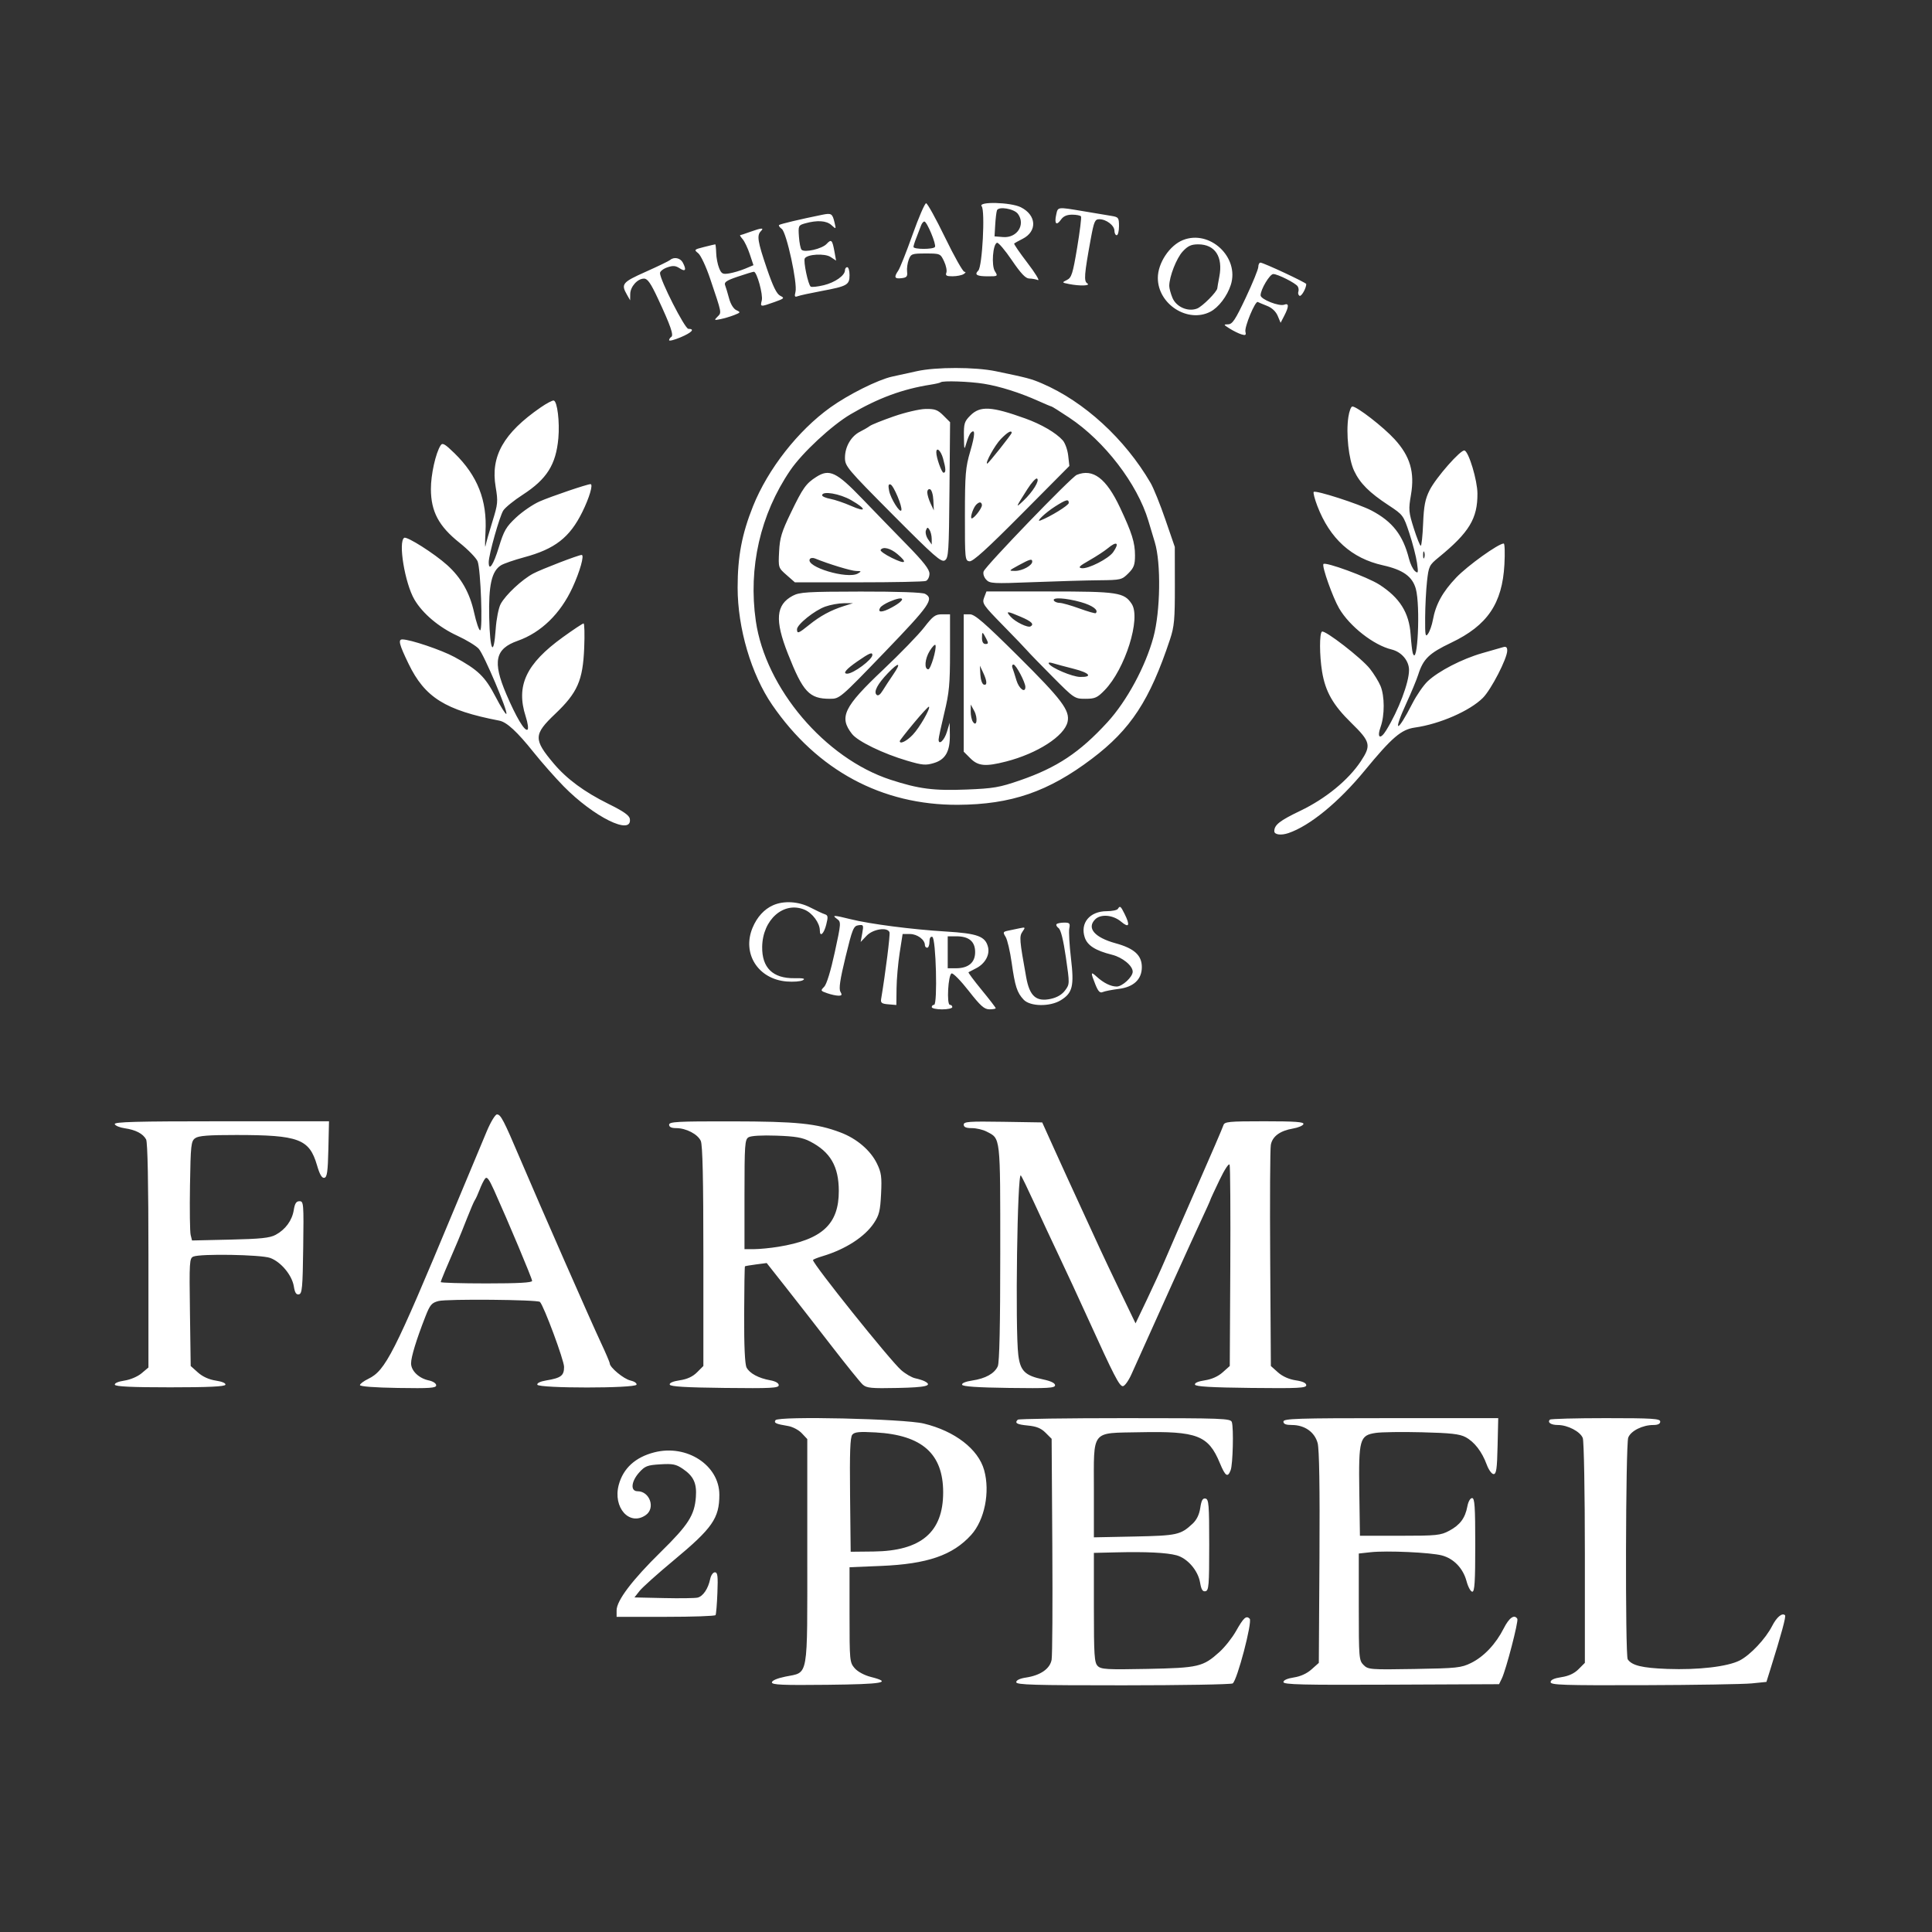 <svg xmlns="http://www.w3.org/2000/svg" xmlns:xlink="http://www.w3.org/1999/xlink" width="512"
    zoomAndPan="magnify" viewBox="0 0 384 384" height="512"
    preserveAspectRatio="xMidYMid meet" version="1.0">
    <rect x="0" y="0" width="384" height="384" fill="#333333" stroke="none"/>
    <path fill="#fff"
        d="M 181.379 46.637 C 180.156 50.07 178.879 53.281 178.543 53.773 C 177.637 55.098 177.785 55.453 179.176 55.293 C 180.219 55.172 180.402 54.957 180.289 53.984 C 180.219 53.348 180.363 52.273 180.621 51.602 C 181.059 50.453 181.254 50.383 183.992 50.383 C 186.859 50.383 186.914 50.406 187.637 51.93 C 188.043 52.781 188.246 53.801 188.094 54.199 C 187.875 54.773 188.133 54.922 189.34 54.914 C 190.18 54.91 191.172 54.711 191.547 54.469 C 191.961 54.199 192.016 54.023 191.684 54.02 C 191.383 54.016 189.656 50.949 187.84 47.207 C 186.023 43.461 184.328 40.398 184.07 40.398 C 183.812 40.398 182.598 43.207 181.379 46.637 M 195.117 41.004 C 195.828 41.859 195.242 52.977 194.445 53.773 C 193.609 54.609 194.137 54.922 196.398 54.922 C 198.336 54.922 198.363 54.898 197.738 53.898 C 197.02 52.742 197.336 48.523 198.164 48.25 C 198.43 48.164 199.758 49.723 201.113 51.719 C 202.902 54.352 203.844 55.348 204.559 55.359 C 205.102 55.367 205.883 55.504 206.297 55.664 C 206.707 55.824 205.773 54.289 204.219 52.258 C 202.66 50.223 201.469 48.484 201.574 48.395 C 201.676 48.301 202.43 47.887 203.254 47.469 C 206.211 45.965 206.023 42.758 202.895 41.191 C 200.867 40.18 194.301 40.02 195.117 41.004 M 198.152 41.812 C 198.031 42.156 197.875 43.461 197.805 44.707 L 197.672 46.977 L 199.352 47.117 C 202.145 47.352 203.887 44.652 202.324 42.516 C 201.566 41.48 198.453 40.957 198.152 41.812 M 209.922 42.699 C 209.531 44.48 209.98 44.938 210.871 43.66 C 211.355 42.969 212.039 42.668 213.105 42.668 C 213.949 42.668 214.738 42.824 214.855 43.016 C 214.977 43.207 214.629 46.012 214.09 49.246 C 213.223 54.426 212.98 55.191 212.062 55.645 C 211.035 56.152 211.043 56.164 212.461 56.449 C 214.648 56.887 216.871 56.809 216.102 56.32 C 215.402 55.879 215.504 54.566 216.785 47.547 C 217.438 43.992 217.617 43.574 218.5 43.574 C 219.879 43.574 221.504 44.816 221.504 45.871 C 221.504 46.355 221.707 46.75 221.957 46.75 C 222.207 46.75 222.41 45.941 222.41 44.957 C 222.41 43.285 222.309 43.145 220.938 42.918 C 220.125 42.781 217.621 42.367 215.375 41.988 C 210.082 41.105 210.277 41.078 209.922 42.699 M 163.406 42.691 C 159.105 43.562 155.035 44.527 154.84 44.727 C 154.719 44.848 154.965 45.199 155.391 45.508 C 156.332 46.199 158.535 56.32 158.109 58.012 C 157.875 58.945 157.957 59.102 158.57 58.867 C 158.98 58.711 161.105 58.25 163.289 57.84 C 168.406 56.883 168.852 56.629 168.852 54.68 C 168.852 53.812 168.648 53.105 168.398 53.105 C 168.148 53.105 167.945 53.375 167.945 53.707 C 167.945 54.754 165.98 56.141 163.723 56.688 C 162.523 56.977 161.363 57.105 161.141 56.969 C 160.633 56.652 159.629 51.891 159.961 51.355 C 160.48 50.516 163.93 50.324 165.078 51.074 L 166.18 51.797 L 165.867 50.07 C 165.43 47.656 165.242 47.465 164.289 48.488 C 163.379 49.465 159.914 50.262 159.316 49.637 C 159.113 49.422 158.875 48.242 158.793 47.016 C 158.645 44.875 158.695 44.77 160 44.402 C 162.41 43.723 164.258 43.84 165.25 44.738 C 166.191 45.59 166.195 45.586 165.875 44.242 C 165.449 42.438 165.254 42.312 163.406 42.691 M 183.066 44.82 C 182.914 45.258 182.512 46.305 182.176 47.148 C 181.836 47.988 181.559 48.855 181.559 49.074 C 181.559 49.59 185.516 49.598 185.832 49.082 C 186.137 48.59 184.234 44.027 183.727 44.027 C 183.52 44.027 183.223 44.387 183.066 44.82 M 149.105 46.082 C 148.109 46.441 147.207 46.742 147.109 46.746 C 147.008 46.75 147.234 47.109 147.613 47.547 C 147.992 47.984 148.629 49.324 149.027 50.527 L 149.754 52.711 L 148.094 53.406 C 147.18 53.785 145.766 54.207 144.945 54.34 C 143.629 54.555 143.395 54.43 142.926 53.277 C 142.633 52.559 142.371 51.207 142.348 50.27 C 142.32 49.336 142.234 48.57 142.16 48.566 C 142.082 48.566 141.086 48.801 139.945 49.09 C 137.945 49.594 137.906 49.637 138.781 50.336 C 139.281 50.738 140.344 53 141.141 55.375 C 143.512 62.402 143.453 62.098 142.609 62.941 C 141.898 63.652 141.938 63.688 143.207 63.43 C 143.957 63.281 145.18 62.918 145.93 62.621 C 147.219 62.113 147.242 62.062 146.355 61.648 C 145.797 61.391 145.215 60.449 144.91 59.316 C 144.633 58.273 144.273 57.082 144.117 56.676 C 143.887 56.086 144.418 55.734 146.672 54.973 C 148.23 54.445 149.66 54.012 149.84 54.012 C 150.438 54.012 151.695 58.574 151.41 59.711 C 151.078 61.031 151.105 61.035 153.883 60.051 C 155.898 59.336 155.988 59.238 155.082 58.789 C 154.367 58.434 153.633 56.934 152.402 53.32 C 150.578 47.965 150.391 46.781 151.242 45.934 C 151.945 45.23 151.359 45.273 149.105 46.082 M 235.121 47.715 C 232.457 48.777 230.125 52.289 230.129 55.242 C 230.129 60.461 236.074 64.281 240.566 61.957 C 242.199 61.113 243.914 58.863 244.633 56.621 C 246.387 51.141 240.457 45.586 235.121 47.715 M 235.082 49.973 C 233.84 51.297 232.398 54.992 232.398 56.836 C 232.398 57.297 232.684 58.359 233.035 59.199 C 233.789 61.008 236.109 62.02 237.918 61.332 C 238.973 60.934 241.906 57.988 241.949 57.289 C 241.961 57.109 242.141 56.07 242.352 54.98 C 243.113 51.031 241.5 48.566 238.152 48.566 C 236.77 48.566 236.109 48.867 235.078 49.973 M 133.199 51.668 C 132.961 51.875 130.777 52.934 128.34 54.02 C 123.699 56.09 123.398 56.453 124.598 58.551 L 125.246 59.688 L 125.262 58.438 C 125.281 56.973 126.711 55.375 128.004 55.375 C 128.707 55.375 129.344 56.289 130.77 59.348 C 133.273 64.707 133.945 66.641 133.422 66.965 C 133.188 67.109 132.992 67.406 132.992 67.617 C 132.992 67.832 134.016 67.574 135.262 67.047 C 137.512 66.098 138.191 65.359 136.82 65.359 C 136.117 65.359 131.18 55.656 131.18 54.277 C 131.18 53.934 131.824 53.422 132.613 53.148 C 133.766 52.746 134.262 52.785 135.113 53.34 C 136.258 54.09 136.484 53.637 135.699 52.168 C 135.215 51.262 133.953 51.008 133.199 51.668 M 250.098 53.039 C 250.098 53.5 248.977 56.258 247.605 59.168 C 245.512 63.602 244.945 64.453 244.086 64.461 C 243.141 64.469 243.168 64.535 244.426 65.32 C 245.172 65.789 246.23 66.305 246.77 66.465 C 247.562 66.703 247.711 66.602 247.539 65.945 C 247.301 65.023 249.484 59.75 249.996 60.023 C 250.176 60.121 251.012 60.469 251.848 60.801 C 252.805 61.176 253.586 61.91 253.953 62.777 L 254.531 64.16 L 255.266 62.738 C 256.207 60.918 256.203 60.191 255.25 60.559 C 254.234 60.949 250.551 59.492 250.551 58.699 C 250.551 57.527 252.379 54.469 253.074 54.469 C 253.957 54.469 257.48 56.246 257.922 56.91 C 258.109 57.191 258.168 57.668 258.059 57.969 C 257.945 58.273 258.051 58.645 258.289 58.793 C 258.645 59.012 259.629 57.293 259.629 56.453 C 259.629 56.18 251.109 52.199 250.52 52.199 C 250.289 52.199 250.098 52.578 250.098 53.039 M 182.242 73.773 C 180.742 74.105 178.527 74.594 177.316 74.855 C 174.523 75.465 168.641 78.398 165.043 80.977 C 158.605 85.59 152.621 93.238 149.66 100.637 C 147.457 106.145 146.609 110.621 146.609 116.785 C 146.609 124.84 149.316 134.031 153.469 140.082 C 162.414 153.113 175.289 160.043 190.41 159.961 C 200.988 159.902 208.359 157.363 217.039 150.797 C 224.758 144.957 228.527 139.191 232.547 127.09 C 233.398 124.523 233.523 123.137 233.512 116.426 L 233.5 108.707 L 231.625 103.262 C 230.598 100.266 229.277 96.996 228.691 95.992 C 223.582 87.227 215.492 79.812 207.117 76.215 C 204.934 75.277 204.246 75.098 197.902 73.781 C 193.801 72.934 186.031 72.93 182.242 73.773 M 186.969 75.984 C 186.867 76.086 185.969 76.297 184.98 76.453 C 179.379 77.332 174.539 79.121 169.078 82.328 C 165.309 84.543 159.426 90.008 157.055 93.504 C 151.117 102.242 148.699 112.82 150.223 123.418 C 152.145 136.789 163.965 150.723 177 154.977 C 182.602 156.805 185.574 157.188 192.113 156.926 C 197.457 156.715 198.645 156.512 202.738 155.098 C 210.09 152.559 214.602 149.559 220.109 143.551 C 223.965 139.34 227.672 132.484 229.254 126.637 C 230.641 121.504 230.785 111.949 229.535 107.801 C 229.086 106.301 228.5 104.363 228.242 103.488 C 226.047 96.156 219.508 87.645 212.504 83 C 210.676 81.785 209.102 80.793 209 80.793 C 208.902 80.793 207.742 80.309 206.426 79.715 C 202.73 78.055 198.742 76.789 195.566 76.277 C 192.711 75.812 187.336 75.629 186.969 75.984 M 107.453 80.984 C 100.086 86.078 97.484 90.668 98.512 96.758 C 99.004 99.688 98.961 100.168 97.883 103.629 C 97.246 105.672 96.625 107.855 96.504 108.48 C 96.379 109.105 96.379 107.871 96.496 105.738 C 96.848 99.473 94.918 94.566 90.348 90.098 C 88.434 88.23 87.945 87.949 87.582 88.512 C 86.594 90.035 85.629 94.367 85.645 97.223 C 85.664 101.684 87.211 104.59 91.301 107.852 C 93.043 109.242 94.676 110.922 94.934 111.586 C 95.547 113.176 95.984 125.273 95.43 125.273 C 95.195 125.273 94.66 123.695 94.234 121.766 C 93.371 117.832 91.68 114.844 88.895 112.328 C 86.355 110.035 80.883 106.559 80.34 106.895 C 79.102 107.66 80.469 115.922 82.371 119.168 C 84.004 121.949 87.23 124.672 90.898 126.359 C 92.707 127.191 94.625 128.359 95.16 128.957 C 96.223 130.141 101.031 141.5 100.637 141.895 C 100.504 142.027 99.535 140.488 98.488 138.469 C 96.406 134.469 95.027 133.141 90.328 130.586 C 87.754 129.191 81.535 127.09 79.973 127.09 C 79.09 127.09 79.34 128.082 81.199 131.922 C 84.438 138.625 88.484 141.16 99.258 143.238 C 100.723 143.523 102.781 145.422 106.062 149.523 C 107.676 151.539 110.359 154.582 112.031 156.285 C 118.016 162.387 125.672 166.164 125.188 162.777 C 125.086 162.066 123.969 161.277 120.918 159.77 C 116.156 157.414 112.656 154.836 110.07 151.773 C 106.012 146.965 106.039 145.988 110.332 141.906 C 114.781 137.676 115.848 135.254 116.113 128.797 C 116.227 126.109 116.168 123.914 115.988 123.914 C 115.809 123.914 113.957 125.141 111.875 126.645 C 104.555 131.93 102.512 136.285 104.484 142.398 C 104.914 143.73 105.07 144.883 104.84 145.027 C 104.27 145.379 102.594 142.559 100.617 137.934 C 97.867 131.484 98.41 128.949 102.883 127.371 C 107.535 125.73 111.383 121.996 113.789 116.785 C 115.262 113.594 116.188 110.297 115.609 110.297 C 114.988 110.297 107.629 113.129 105.988 113.996 C 103.75 115.184 100.488 118.23 99.508 120.055 C 99.102 120.809 98.66 123.039 98.523 125.047 C 98.125 130.754 97.379 129.438 97.234 122.777 C 97.09 116.309 97.711 113.539 99.562 112.363 C 100.102 112.023 102.176 111.305 104.172 110.766 C 110.297 109.117 113.23 106.836 115.727 101.789 C 117.137 98.945 117.938 96.227 117.371 96.227 C 116.715 96.227 109.488 98.68 107.25 99.664 C 105.945 100.234 103.848 101.668 102.59 102.844 C 100.586 104.719 100.156 105.457 99.145 108.777 C 98.074 112.289 97.137 113.676 97.137 111.746 C 97.137 110.266 99.305 102.578 100.035 101.461 C 100.43 100.855 102.16 99.453 103.879 98.344 C 108.688 95.23 110.504 92.355 110.977 87.094 C 111.266 83.879 110.773 79.801 110.07 79.609 C 109.824 79.543 108.645 80.16 107.453 80.984 M 267.996 82.898 C 267.508 86.156 268.055 91.27 269.137 93.57 C 270.305 96.059 272.152 97.906 276.008 100.438 C 278.863 102.316 278.945 102.422 280.121 105.984 C 280.777 107.98 281.461 110.625 281.637 111.863 C 281.922 113.879 281.879 114.047 281.234 113.512 C 280.84 113.184 280.301 112.07 280.043 111.039 C 278.855 106.348 276.777 103.676 272.605 101.477 C 270.102 100.16 261.496 97.387 261.109 97.773 C 260.973 97.91 261.297 99.164 261.828 100.559 C 264.324 107.074 268.629 110.973 274.871 112.359 C 278.852 113.246 280.723 114.582 281.402 117.02 C 282.344 120.418 281.758 132.785 280.797 129.801 C 280.68 129.434 280.488 127.766 280.371 126.098 C 280.074 121.77 278.207 118.797 274.141 116.188 C 271.777 114.672 263.359 111.586 263.035 112.113 C 262.719 112.621 264.91 118.781 266.168 120.93 C 268.262 124.5 273.023 128.23 276.578 129.086 C 278.562 129.566 280.055 131.32 280.055 133.184 C 280.055 135.676 277.969 141.18 275.52 145.156 C 274.324 147.094 273.629 146.656 274.414 144.457 C 275.23 142.172 275.219 138.324 274.387 136.34 C 274.016 135.453 273.066 133.91 272.273 132.91 C 270.605 130.801 263.336 125.176 262.75 125.539 C 262.234 125.855 262.246 130.266 262.773 133.488 C 263.426 137.461 264.941 140.125 268.574 143.676 C 272.398 147.418 272.578 148.129 270.484 151.293 C 268 155.043 263.488 158.738 258.438 161.156 C 254.34 163.121 253.277 163.957 253.277 165.207 C 253.277 165.906 254.617 166.086 256.102 165.578 C 260.352 164.129 266.078 159.434 271.223 153.18 C 276.664 146.566 278.504 144.988 281.227 144.605 C 286.152 143.914 292.148 141.293 294.734 138.707 C 296.383 137.059 299.574 130.863 299.574 129.312 C 299.574 128.652 299.348 128.457 298.777 128.621 L 294.582 129.824 C 290.59 130.969 285.898 133.391 283.758 135.414 C 282.926 136.203 281.562 138.176 280.73 139.801 C 277.648 145.828 276.762 145.789 279.535 139.75 C 280.5 137.656 281.551 135.125 281.871 134.125 C 282.887 130.949 284.016 129.852 288.445 127.738 C 295.625 124.316 298.586 119.969 299.012 112.227 C 299.141 109.918 299.078 108.027 298.879 108.027 C 297.828 108.027 291.707 112.414 289.434 114.797 C 286.723 117.641 285.352 120.133 284.793 123.234 C 284.613 124.23 284.188 125.449 283.848 125.945 C 283.309 126.727 283.234 126.328 283.258 122.766 C 283.27 120.527 283.438 117.277 283.629 115.543 C 283.965 112.535 284.07 112.316 285.957 110.777 C 292.012 105.828 293.691 103.059 293.652 98.074 C 293.633 95.453 291.941 89.824 291.09 89.539 C 290.359 89.297 285.406 94.926 284.148 97.426 C 283.262 99.191 283.004 100.512 282.855 104.055 C 282.758 106.488 282.543 108.477 282.387 108.473 C 282.227 108.469 281.602 106.902 280.996 104.992 C 279.977 101.77 279.938 101.285 280.438 98.363 C 281.211 93.855 280.281 90.688 277.191 87.305 C 274.938 84.844 269.715 80.793 268.793 80.793 C 268.527 80.793 268.168 81.738 267.996 82.898 M 177.645 82.758 C 175.367 83.551 173.223 84.41 172.879 84.672 C 172.535 84.93 171.66 85.441 170.934 85.805 C 169.168 86.691 167.945 88.793 167.945 90.965 C 167.945 92.668 168.328 93.121 177.461 102.312 C 185.691 110.586 187.09 111.816 187.789 111.383 C 188.527 110.922 188.605 109.75 188.715 97.398 L 188.836 83.914 L 187.504 82.582 C 186.379 81.457 185.824 81.254 183.977 81.281 C 182.773 81.301 179.922 81.965 177.645 82.758 M 192.871 82.574 C 191.672 83.773 191.551 84.176 191.586 86.773 C 191.625 89.465 191.656 89.543 192.078 88.055 C 192.324 87.184 192.711 86.277 192.938 86.043 C 193.859 85.09 193.828 86.355 192.84 89.719 C 191.906 92.902 191.793 94.23 191.785 102.352 C 191.773 111.109 191.805 111.438 192.688 111.562 C 193.355 111.656 196.141 109.137 203.074 102.152 L 212.547 92.613 L 212.312 90.543 C 212.184 89.402 211.695 88.047 211.23 87.523 C 209.887 86.02 206.996 84.332 203.801 83.18 C 197.055 80.754 194.82 80.629 192.871 82.574 M 198.922 87.262 C 197.73 88.488 195.715 92.141 196.223 92.141 C 196.449 92.141 201.078 86.312 201.078 86.031 C 201.078 85.422 200.234 85.906 198.922 87.262 M 186.098 89.934 C 186.098 90.973 187.164 93.957 187.531 93.957 C 188.039 93.957 188.012 93.188 187.438 91.121 C 187 89.547 186.098 88.746 186.098 89.934 M 162.27 94.777 C 160.207 96.086 159.574 96.973 157.203 101.887 C 155.348 105.727 154.992 106.898 154.852 109.629 C 154.691 112.84 154.695 112.852 156.34 114.293 L 157.988 115.742 L 170.645 115.742 C 177.605 115.742 183.625 115.621 184.02 115.469 C 184.414 115.316 184.738 114.672 184.738 114.027 C 184.738 113.168 183.574 111.672 180.266 108.289 C 177.266 105.219 174.277 102.141 171.301 99.051 C 166.262 93.816 164.84 93.145 162.27 94.777 M 214.016 94.383 C 212.926 94.824 195.914 112.457 195.508 113.566 C 195.344 114.008 195.555 114.703 195.996 115.191 C 196.719 115.992 197.289 116.023 205.391 115.707 C 210.133 115.523 216.02 115.352 218.473 115.332 C 222.773 115.289 222.98 115.242 224.262 113.961 C 225.371 112.852 225.59 112.266 225.59 110.387 C 225.59 107.848 224.984 105.918 222.609 100.875 C 219.875 95.066 217.234 93.074 214.016 94.383 M 204.184 97.246 C 201.801 100.996 201.773 101.074 203.406 99.531 C 205.293 97.742 206.691 95.473 206.117 95.121 C 205.887 94.977 205.016 95.934 204.184 97.246 M 176.723 97.566 C 177.035 99.129 178.918 102.109 179.152 101.41 C 179.383 100.707 177.617 96.5 177.004 96.297 C 176.582 96.156 176.508 96.492 176.723 97.566 M 184.305 97.891 C 184.316 98.348 184.613 99.336 184.965 100.082 L 185.605 101.445 L 185.512 99.438 C 185.461 98.309 185.172 97.352 184.852 97.246 C 184.531 97.141 184.293 97.422 184.305 97.891 M 163.406 98.445 C 163.406 98.668 164.145 98.988 165.051 99.156 C 165.957 99.328 167.797 99.953 169.137 100.543 C 172.262 101.926 172.297 101.199 169.191 99.418 C 166.902 98.102 163.406 97.516 163.406 98.445 M 209.676 100.688 C 207.77 101.902 205.73 103.852 206.789 103.449 C 208.75 102.703 212.422 100.434 212.426 99.969 C 212.426 99.129 211.914 99.266 209.676 100.688 M 193.926 100.426 C 193.324 101.18 192.766 103.035 193.145 103.035 C 193.613 103.035 195.145 101.055 195.164 100.426 C 195.172 100.113 194.996 99.855 194.777 99.855 C 194.559 99.855 194.176 100.113 193.926 100.426 M 184.039 105.41 C 183.879 105.828 184.074 106.633 184.469 107.199 L 185.191 108.23 L 185.184 107.105 C 185.18 106.488 184.988 105.684 184.754 105.316 C 184.391 104.742 184.293 104.754 184.039 105.41 M 220.141 109.008 C 219.516 109.527 217.883 110.594 216.512 111.375 C 214.512 112.512 214.211 112.82 214.996 112.934 C 216.281 113.117 220.332 111.051 221.246 109.75 C 222.57 107.859 221.984 107.465 220.141 109.008 M 175.031 109.305 C 174.902 109.512 175.914 110.223 177.273 110.891 C 180.02 112.238 180.48 111.902 178.348 110.109 C 176.969 108.949 175.473 108.586 175.031 109.305 M 282.852 110.297 C 282.852 110.922 282.953 111.176 283.078 110.863 C 283.207 110.551 283.207 110.043 283.078 109.73 C 282.953 109.418 282.852 109.672 282.852 110.297 M 160.965 111.113 C 160.016 112.648 168.449 115.188 170.512 113.988 C 171.262 113.551 171.227 113.5 170.18 113.488 C 169.195 113.477 164.723 112.117 161.977 110.996 C 161.562 110.828 161.109 110.879 160.965 111.113 M 202.445 112.359 C 200.453 113.449 200.438 113.473 201.777 113.473 C 203.18 113.473 205.164 112.395 205.164 111.633 C 205.164 111 204.703 111.125 202.445 112.359 M 157.559 118.414 C 154.215 120.195 153.961 123.242 156.602 129.934 C 159.605 137.555 160.852 138.891 164.953 138.891 C 166.887 138.891 166.941 138.844 175.816 129.633 C 184.832 120.27 185.703 119.016 183.859 118.027 C 183.316 117.738 178.441 117.566 171.039 117.578 C 160.426 117.594 158.922 117.688 157.559 118.414 M 195.598 118.777 C 195.164 119.922 195.391 120.254 199.355 124.301 C 201.676 126.668 203.844 128.93 204.172 129.324 C 204.5 129.719 206.746 132.031 209.164 134.465 C 213.5 138.832 213.59 138.891 215.723 138.891 C 217.629 138.891 218.09 138.688 219.547 137.191 C 223.633 133 226.809 122.891 224.938 120.035 C 223.441 117.75 222.164 117.559 208.57 117.559 L 196.062 117.559 Z M 176.715 119.625 C 175.922 119.973 175.137 120.48 174.969 120.754 C 174.32 121.801 175.324 121.789 177.266 120.727 C 180.258 119.094 179.84 118.258 176.715 119.625 M 209.477 119.375 C 209.629 119.625 210.145 119.828 210.617 119.828 C 211.09 119.828 212.855 120.328 214.543 120.941 C 216.23 121.555 217.695 121.973 217.797 121.867 C 218.41 121.258 217.148 120.328 214.82 119.672 C 211.812 118.828 209.043 118.676 209.477 119.375 M 164.035 120.562 C 161.898 121.32 158.41 124.125 158.41 125.082 C 158.41 126.02 158.723 125.902 160.832 124.195 C 163.012 122.43 165.137 121.281 167.715 120.465 L 169.531 119.891 L 167.715 119.895 C 166.719 119.898 165.059 120.199 164.035 120.562 M 200.891 122.594 C 201.82 123.625 204.27 124.812 204.824 124.504 C 205.594 124.07 205.043 123.52 202.922 122.609 C 200.125 121.402 199.809 121.402 200.891 122.594 M 183.68 124.707 C 182.57 126.145 178.914 129.914 175.559 133.086 C 167.684 140.531 166.715 142.531 169.352 145.887 C 170.516 147.363 175.535 149.797 180.32 151.203 C 183.324 152.09 184 152.148 185.609 151.664 C 187.914 150.973 188.836 149.352 188.789 146.062 L 188.754 143.656 L 188.215 145.438 C 187.699 147.156 186.555 148.223 186.555 146.984 C 186.555 146.652 187.066 144.273 187.688 141.699 C 188.664 137.68 188.824 135.965 188.824 129.559 L 188.824 122.098 L 187.262 122.098 C 185.895 122.098 185.445 122.426 183.68 124.707 M 191.547 135.75 L 191.547 149.402 L 192.871 150.727 C 194.422 152.277 195.883 152.406 199.961 151.359 C 206.199 149.758 211.57 146.289 212.191 143.469 C 212.688 141.207 211.066 139.059 202.332 130.383 C 195.66 123.758 193.742 122.098 192.766 122.098 L 191.547 122.098 Z M 195.176 126.789 C 195.176 127.574 195.422 128 195.875 128 C 196.453 128 196.48 127.824 196.039 126.977 C 195.258 125.477 195.176 125.457 195.176 126.789 M 184.797 129.359 C 183.816 130.941 183.652 133.008 184.504 133.031 C 184.977 133.047 186.184 128.992 185.934 128.227 C 185.852 127.977 185.34 128.488 184.797 129.359 M 170.441 131.434 C 168.16 133.008 167.418 133.898 168.391 133.898 C 169.613 133.898 173.391 131.094 173.391 130.184 C 173.391 129.555 172.789 129.809 170.441 131.434 M 208.465 131.914 C 208.992 132.77 213.117 134.516 214.68 134.547 C 217.285 134.602 216.586 133.73 213.371 132.918 C 211.727 132.504 209.891 132.012 209.289 131.824 C 208.637 131.621 208.305 131.656 208.465 131.914 M 176.484 133.785 C 174.414 135.953 173.609 137.477 174.215 138.082 C 174.516 138.383 174.93 138.102 175.457 137.238 C 175.895 136.523 176.844 135.074 177.57 134.012 C 179.207 131.629 178.66 131.512 176.484 133.785 M 201.223 132.719 C 201.359 133.066 201.719 134.188 202.023 135.215 C 202.531 136.902 203.801 137.848 203.801 136.539 C 203.801 135.621 201.93 132.082 201.441 132.082 C 201.188 132.082 201.09 132.367 201.223 132.719 M 194.855 134.09 C 194.906 135.07 195.207 135.957 195.52 136.059 C 196.254 136.301 196.207 135.383 195.402 133.672 L 194.762 132.309 Z M 181.656 143.684 C 180.105 145.551 178.836 147.176 178.836 147.297 C 178.836 147.984 180.211 147.316 181.422 146.039 C 182.77 144.625 184.977 140.793 184.641 140.457 C 184.551 140.367 183.207 141.82 181.656 143.684 M 192.934 141.387 C 192.926 142.137 193.113 143.051 193.344 143.418 C 194.133 144.66 194.402 142.723 193.641 141.312 L 192.945 140.027 Z M 153.645 179.93 C 151.891 180.707 150.465 182.273 149.582 184.387 C 147.441 189.516 150.66 194.605 156.348 195.078 C 157.676 195.188 159.117 195.078 159.555 194.836 C 160.145 194.504 159.723 194.398 157.906 194.426 C 153.609 194.484 151.426 192.359 151.488 188.188 C 151.57 182.773 155.773 179.082 159.898 180.805 C 161.48 181.465 162.949 183.457 162.949 184.941 C 162.949 186.332 163.758 185.605 164.215 183.797 C 164.617 182.219 164.578 181.918 163.93 181.711 C 163.516 181.578 162.23 180.98 161.074 180.379 C 158.707 179.152 155.789 178.977 153.645 179.93 M 222.184 180.648 C 222.031 180.898 221.043 181.105 219.988 181.105 C 216.609 181.105 214.648 183.438 215.602 186.324 C 216.129 187.922 217.734 188.941 220.988 189.754 C 223.098 190.277 225.133 191.938 225.133 193.133 C 225.133 194.172 223.074 196.082 221.949 196.082 C 220.785 196.082 219.355 195.379 217.984 194.133 C 216.77 193.023 216.73 193.215 217.703 195.645 C 218.27 197.059 218.617 197.422 219.18 197.176 C 219.586 197 221.016 196.719 222.363 196.551 C 225.324 196.184 226.949 194.648 226.949 192.223 C 226.949 189.871 225.441 188.5 221.738 187.484 C 217.543 186.332 215.945 184.457 217.676 182.727 C 218.785 181.617 221.227 181.836 222.828 183.188 C 224.418 184.523 224.672 183.949 223.512 181.629 C 222.734 180.066 222.602 179.973 222.184 180.648 M 166.359 182.641 C 167.199 183.254 167.188 183.418 165.91 189.305 C 165.109 193 164.297 195.645 163.809 196.133 C 163.055 196.887 163.082 196.949 164.414 197.41 C 165.18 197.68 166.188 197.898 166.652 197.898 C 167.332 197.898 167.406 197.742 167.035 197.105 C 166.695 196.52 166.969 194.684 168.062 190.184 C 169.418 184.602 169.645 184.039 170.621 183.902 C 171.629 183.758 171.672 183.848 171.379 185.492 L 171.062 187.23 L 172.246 185.984 C 173.512 184.645 176.41 184.211 176.797 185.301 C 176.957 185.754 175.996 193.387 175.129 198.578 C 175.008 199.324 175.262 199.512 176.566 199.617 L 178.156 199.75 L 178.195 196.441 C 178.215 194.621 178.496 191.449 178.816 189.387 L 179.402 185.645 L 180.863 185.645 C 182.309 185.645 183.828 186.766 183.828 187.836 C 183.828 188.129 184.035 188.367 184.285 188.367 C 184.535 188.367 184.738 187.84 184.738 187.195 C 184.738 186.457 184.949 186.09 185.305 186.211 C 186.035 186.453 186.379 199.715 185.656 199.715 C 185.402 199.715 185.191 199.918 185.191 200.168 C 185.191 200.418 186.109 200.621 187.234 200.621 C 188.359 200.621 189.277 200.418 189.277 200.168 C 189.277 199.918 189.062 199.715 188.801 199.715 C 188.117 199.715 188.445 193.707 189.145 193.477 C 189.445 193.379 190.977 194.941 192.547 196.953 C 194.879 199.934 195.633 200.609 196.652 200.613 C 197.34 200.617 197.902 200.516 197.902 200.387 C 197.902 200.258 196.645 198.621 195.105 196.75 C 193.57 194.879 192.398 193.301 192.496 193.238 C 192.598 193.18 193.289 192.82 194.031 192.441 C 195.789 191.539 196.766 189.785 196.375 188.227 C 195.84 186.094 194.305 185.531 187.996 185.148 C 181.285 184.742 172.957 183.664 169.078 182.703 C 165.684 181.859 165.281 181.852 166.359 182.641 M 210.012 183.668 C 209.848 183.832 210.023 184.188 210.398 184.465 C 210.844 184.789 211.348 186.805 211.852 190.281 C 212.617 195.555 212.617 195.609 211.684 196.863 C 211.066 197.691 210.09 198.266 208.836 198.535 C 205.945 199.156 204.641 198.004 203.961 194.223 C 202.621 186.789 202.566 186.117 203.234 185.164 C 203.84 184.301 203.805 184.262 202.707 184.488 C 202.059 184.625 201.02 184.844 200.395 184.973 C 199.344 185.191 199.301 185.285 199.879 186.219 C 200.219 186.777 200.758 189.07 201.074 191.316 C 201.742 196.051 202.141 197.289 203.457 198.691 C 204.746 200.07 208.695 200.129 210.844 198.801 C 213.188 197.352 213.52 195.992 212.863 190.469 C 212.555 187.863 212.406 185.199 212.527 184.551 C 212.727 183.52 212.602 183.375 211.531 183.375 C 210.859 183.375 210.176 183.508 210.012 183.668 M 188.367 189.273 L 188.367 192.453 L 189.973 192.453 C 192.469 192.453 193.816 191.328 193.816 189.246 C 193.816 187.129 192.594 186.098 190.082 186.098 L 188.367 186.098 Z M 96.773 224.793 C 96.004 226.602 92.996 233.801 90.086 240.793 C 78.297 269.109 76.625 272.398 73.195 274.059 C 72.312 274.484 71.57 275.039 71.543 275.289 C 71.512 275.57 74.367 275.789 79.094 275.867 C 85.477 275.969 86.695 275.887 86.695 275.336 C 86.695 274.961 86.062 274.543 85.223 274.367 C 83.25 273.949 81.703 272.457 81.703 270.973 C 81.703 269.703 82.762 266.242 84.543 261.695 C 85.469 259.324 85.789 258.945 87.168 258.586 C 88.848 258.152 106.863 258.309 107.316 258.766 C 108.094 259.543 112.113 270.367 112.113 271.68 C 112.113 273.426 111.512 273.883 108.574 274.371 C 107.406 274.562 106.691 274.906 106.797 275.219 C 107.043 275.961 126.266 275.961 126.512 275.215 C 126.609 274.926 126.062 274.551 125.301 274.383 C 123.984 274.094 121.191 271.785 121.191 270.984 C 121.191 270.777 120.395 268.906 119.414 266.82 C 117.398 262.523 107.449 239.863 103.445 230.465 C 100.102 222.602 99.527 221.5 98.773 221.5 C 98.441 221.5 97.539 222.98 96.773 224.793 M 22.809 223.43 C 22.914 223.742 23.797 224.109 24.777 224.25 C 26.953 224.559 28.426 225.324 29.043 226.473 C 29.34 227.031 29.504 235.289 29.504 249.57 L 29.504 271.801 L 28.141 272.949 C 27.359 273.609 25.898 274.23 24.719 274.406 C 23.496 274.59 22.727 274.922 22.828 275.227 C 22.949 275.59 26.18 275.742 33.816 275.742 C 41.457 275.742 44.688 275.59 44.805 275.227 C 44.906 274.922 44.133 274.59 42.887 274.402 C 41.547 274.199 40.277 273.625 39.348 272.797 L 37.902 271.504 L 37.754 260.801 C 37.613 250.773 37.656 250.074 38.434 249.754 C 39.891 249.156 51.82 249.363 53.672 250.016 C 55.816 250.773 58.039 253.438 58.402 255.676 C 58.602 256.938 58.875 257.363 59.41 257.262 C 60.051 257.137 60.16 255.965 60.266 247.934 C 60.383 239.18 60.348 238.75 59.531 238.75 C 58.883 238.75 58.602 239.184 58.391 240.496 C 58.059 242.578 56.738 244.383 54.77 245.441 C 53.629 246.055 51.785 246.246 45.754 246.383 L 38.168 246.555 L 37.895 245.457 C 37.742 244.855 37.684 240.426 37.762 235.617 C 37.891 227.574 37.973 226.82 38.785 226.23 C 39.457 225.738 41.375 225.586 46.953 225.59 C 59.398 225.594 61.477 226.371 63.008 231.605 C 63.543 233.445 63.977 234.191 64.457 234.102 C 65.008 233.996 65.16 232.926 65.266 228.418 L 65.391 222.863 L 44.008 222.863 C 27.102 222.863 22.66 222.98 22.809 223.43 M 132.992 223.543 C 132.992 224.004 133.453 224.223 134.398 224.223 C 136.371 224.223 138.672 225.422 139.285 226.762 C 139.648 227.562 139.801 234.363 139.801 249.699 L 139.801 271.5 L 138.543 272.758 C 137.684 273.617 136.59 274.125 135.109 274.344 C 133.75 274.547 133.008 274.871 133.117 275.207 C 133.246 275.594 136.281 275.773 144.039 275.863 C 153.25 275.969 154.781 275.891 154.781 275.316 C 154.781 274.902 154.137 274.531 153.078 274.34 C 150.77 273.922 149.012 272.977 148.391 271.82 C 148.051 271.184 147.887 267.617 147.906 261.328 C 147.922 256.086 147.992 251.75 148.066 251.691 C 148.141 251.633 149.141 251.461 150.293 251.312 L 152.387 251.039 L 156.223 255.902 C 158.332 258.574 162.426 263.828 165.32 267.578 C 168.219 271.328 170.984 274.754 171.473 275.195 C 172.242 275.891 173.152 275.98 178.434 275.867 C 184.105 275.75 185.449 275.414 183.777 274.535 C 183.434 274.355 182.59 274.09 181.91 273.945 C 181.227 273.801 179.965 273.066 179.102 272.309 C 176.895 270.371 161.59 251.266 161.59 250.449 C 161.59 250.332 162.457 249.98 163.52 249.664 C 168.043 248.309 171.871 245.84 173.699 243.094 C 174.742 241.527 174.957 240.645 175.121 237.301 C 175.289 233.914 175.172 233.066 174.312 231.289 C 173.035 228.652 170.301 226.312 167.07 225.09 C 162.324 223.293 158.434 222.895 145.363 222.879 C 134.664 222.863 132.992 222.953 132.992 223.543 M 191.547 223.531 C 191.547 224.023 192.016 224.223 193.156 224.223 C 194.043 224.223 195.359 224.527 196.078 224.902 C 198.902 226.363 198.809 225.539 198.809 249.039 C 198.809 263.488 198.648 270.832 198.316 271.559 C 197.66 273.004 195.875 273.996 193.23 274.391 C 191.926 274.586 191.121 274.922 191.223 275.227 C 191.34 275.582 194.246 275.777 200.547 275.863 C 208.297 275.969 209.703 275.887 209.703 275.328 C 209.703 274.902 208.867 274.496 207.32 274.168 C 203.73 273.414 202.789 272.488 202.395 269.32 C 201.754 264.191 202.203 232.832 202.902 233.625 C 203.078 233.82 204.297 236.332 205.613 239.203 C 206.93 242.074 209.125 246.77 210.488 249.641 C 211.855 252.512 214.457 258.129 216.27 262.125 C 221.426 273.469 222.477 275.516 223.176 275.516 C 223.531 275.516 224.305 274.441 224.891 273.133 C 229.926 261.883 236.949 246.371 238.578 242.895 C 239.672 240.559 240.566 238.574 240.566 238.488 C 240.566 238.402 241.375 236.652 242.363 234.594 C 243.414 232.402 244.258 231.125 244.395 231.512 C 244.527 231.871 244.586 241.02 244.531 251.836 L 244.426 271.504 L 243.012 272.766 C 242.105 273.578 240.832 274.145 239.465 274.352 C 238.137 274.551 237.402 274.871 237.512 275.207 C 237.641 275.594 240.73 275.773 248.66 275.863 C 258.02 275.965 259.629 275.887 259.629 275.324 C 259.629 274.883 258.922 274.555 257.527 274.348 C 256.191 274.145 254.91 273.57 254.008 272.77 L 252.594 271.504 L 252.461 250.246 C 252.387 238.555 252.441 228.348 252.586 227.559 C 252.895 225.859 254.406 224.746 257.012 224.301 C 258.039 224.129 258.961 223.73 259.066 223.422 C 259.207 222.992 257.414 222.863 251.324 222.863 C 244.168 222.863 243.375 222.941 243.16 223.656 C 243.031 224.094 240.637 229.66 237.836 236.023 C 235.039 242.391 232.188 248.926 231.504 250.551 C 230.816 252.172 229.23 255.645 227.977 258.266 L 225.699 263.031 L 222.75 256.906 C 221.125 253.535 219.289 249.652 218.66 248.281 C 218.035 246.906 216.297 243.129 214.797 239.883 C 213.297 236.637 210.961 231.531 209.609 228.535 L 207.148 223.09 L 199.348 222.965 C 192.605 222.859 191.547 222.934 191.547 223.531 M 148.766 226.047 C 148.047 226.492 147.973 227.547 147.973 237.41 L 147.973 248.281 L 149.902 248.277 C 150.961 248.273 153.117 248.066 154.691 247.809 C 163.406 246.395 166.734 243.324 166.719 236.707 C 166.711 231.824 165.039 228.949 161.004 226.871 C 159.492 226.09 158.098 225.852 154.328 225.719 C 151.391 225.617 149.254 225.742 148.766 226.047 M 96.406 234.27 C 96.141 234.609 95.652 235.605 95.32 236.48 C 94.988 237.352 94.566 238.273 94.387 238.523 C 94.207 238.77 93.504 240.406 92.82 242.152 C 92.137 243.902 91.312 245.941 90.988 246.691 C 88.703 251.953 87.605 254.598 87.605 254.824 C 87.605 254.969 91.688 255.09 96.684 255.09 C 103.004 255.09 105.762 254.938 105.762 254.586 C 105.762 254.113 101.039 242.867 98.188 236.539 C 97.176 234.301 96.773 233.789 96.406 234.27 M 154.129 282.277 C 153.785 282.832 154.203 283.027 156.637 283.43 C 157.535 283.578 158.758 284.223 159.359 284.863 L 160.453 286.027 L 160.453 308.41 C 160.453 334.133 160.781 332.273 156.074 333.246 C 154.457 333.578 153.418 334.027 153.418 334.391 C 153.418 334.875 155.559 334.965 164.426 334.867 C 175.598 334.746 177.449 334.41 173.078 333.301 C 171.789 332.973 170.477 332.262 169.871 331.566 C 168.883 330.422 168.852 330.082 168.852 320.941 L 168.852 311.5 L 175.094 311.242 C 184.312 310.863 189.371 309.125 193.035 305.07 C 195.699 302.121 196.816 296.543 195.609 292.207 C 194.453 288.031 189.781 284.43 183.602 282.941 C 179.637 281.988 154.656 281.422 154.129 282.277 M 202.289 282.172 C 201.613 282.848 202.094 283.125 204.297 283.336 C 206.004 283.5 206.922 283.875 207.812 284.766 L 209.02 285.973 L 209.156 307.184 C 209.23 318.848 209.168 329.066 209.016 329.891 C 208.691 331.68 206.801 332.992 203.93 333.426 C 202.715 333.605 201.984 333.953 201.984 334.344 C 201.984 334.871 205.414 334.973 223.207 334.969 C 234.875 334.965 244.684 334.797 245.004 334.594 C 245.887 334.035 248.965 322.312 248.383 321.73 C 247.695 321.043 247.176 321.516 245.656 324.207 C 244.914 325.523 243.441 327.383 242.387 328.336 C 239.109 331.293 238.227 331.504 228.047 331.707 C 219.984 331.867 218.848 331.801 218.176 331.129 C 217.512 330.461 217.418 329.055 217.418 319.508 L 217.418 308.648 L 221.844 308.543 C 227.832 308.398 231.836 308.594 233.832 309.125 C 236.008 309.707 238.117 312.141 238.523 314.539 C 238.762 315.945 239.027 316.379 239.59 316.27 C 240.258 316.141 240.34 315.129 240.34 307.059 C 240.34 299.043 240.254 297.977 239.602 297.852 C 239.039 297.746 238.789 298.195 238.562 299.707 C 238.363 301.035 237.848 302.09 237.031 302.852 C 234.652 305.066 233.965 305.219 225.477 305.395 L 217.418 305.559 L 217.418 296.262 C 217.418 283.988 216.723 284.871 226.566 284.668 C 237.949 284.43 240.172 285.289 242.453 290.793 C 243.551 293.445 244.02 293.75 244.605 292.195 C 245.043 291.035 245.219 283.871 244.84 282.664 C 244.605 281.922 243.191 281.867 223.59 281.867 C 212.039 281.867 202.453 282.004 202.289 282.172 M 255.09 282.551 C 255.09 283.035 255.582 283.23 256.793 283.23 C 259.312 283.234 261.301 284.637 261.891 286.824 C 262.215 288.039 262.336 295.625 262.254 309.578 L 262.125 330.512 L 260.68 331.801 C 259.758 332.625 258.484 333.207 257.164 333.406 C 255.887 333.598 255.09 333.949 255.09 334.324 C 255.09 334.828 258.852 334.918 276.52 334.84 L 297.949 334.746 L 298.5 333.613 C 299.348 331.859 301.855 322.203 301.582 321.754 C 300.992 320.801 299.957 321.523 298.883 323.645 C 297.305 326.762 294.938 329.27 292.395 330.523 C 290.426 331.492 289.586 331.582 281.117 331.723 C 272.336 331.871 271.926 331.84 271.02 330.93 C 270.109 330.023 270.07 329.523 270.07 319.379 L 270.07 308.773 L 272.453 308.512 C 275.633 308.164 284.379 308.562 286.594 309.156 C 288.957 309.785 290.805 311.723 291.488 314.277 C 291.793 315.426 292.309 316.363 292.633 316.363 C 293.094 316.363 293.219 314.363 293.219 307.059 C 293.219 299.422 293.105 297.754 292.59 297.754 C 292.223 297.754 291.828 298.449 291.648 299.41 C 291.211 301.734 290.199 303.098 288.043 304.25 C 286.332 305.164 285.547 305.246 278.238 305.246 L 270.297 305.246 L 270.172 296.504 C 270.027 286.047 270.238 285.281 273.449 284.801 C 274.559 284.633 278.699 284.574 282.641 284.676 C 288.328 284.816 290.117 285.016 291.281 285.637 C 293.051 286.582 294.543 288.516 295.492 291.086 C 295.883 292.141 296.492 292.988 296.863 292.988 C 297.406 292.988 297.555 291.965 297.656 287.43 L 297.785 281.867 L 276.438 281.867 C 257.766 281.867 255.09 281.953 255.09 282.551 M 308.059 282.16 C 307.504 282.715 308.258 283.23 309.629 283.23 C 311.594 283.23 314.102 284.543 314.59 285.824 C 314.82 286.434 315.004 296.598 315.004 308.715 L 315.004 330.504 L 313.746 331.766 C 312.895 332.617 311.793 333.129 310.34 333.348 C 308.906 333.562 308.195 333.887 308.195 334.336 C 308.195 334.91 310.715 334.992 326.691 334.941 C 336.867 334.91 346.516 334.75 348.141 334.59 L 351.09 334.293 L 351.871 331.797 C 354.074 324.762 355.02 321.277 354.789 321.047 C 354.23 320.488 353.125 321.41 352.215 323.195 C 350.918 325.73 347.883 328.953 345.777 330.031 C 343.359 331.262 337.578 331.938 331.391 331.711 C 326.371 331.523 324.348 331.031 323.523 329.801 C 323.004 329.023 323.102 287.113 323.625 285.734 C 324.133 284.402 326.469 283.23 328.609 283.23 C 329.527 283.23 329.984 283.004 329.984 282.551 C 329.984 281.965 328.48 281.867 319.168 281.867 C 313.215 281.867 308.219 282 308.059 282.16 M 169.398 285.16 C 168.977 285.672 168.867 288.645 168.957 297.129 L 169.078 308.422 L 173.617 308.375 C 183.066 308.273 187.461 304.543 187.461 296.621 C 187.461 288.949 183.273 285.227 174.059 284.707 C 170.773 284.523 169.852 284.613 169.398 285.16 M 130.043 288.668 C 126.27 289.637 123.871 291.832 122.984 295.121 C 121.766 299.641 125.121 303.398 128.352 301.133 C 130.32 299.758 129.156 296.395 126.715 296.395 C 125.27 296.395 125.434 294.473 127.031 292.68 C 128.191 291.383 128.652 291.203 131.23 291.047 C 133.707 290.895 134.359 291.023 135.711 291.941 C 137.855 293.398 138.512 294.805 138.312 297.527 C 138.051 301.148 136.824 303.07 131.375 308.422 C 125.652 314.039 122.555 318.129 122.555 320.07 L 122.555 321.359 L 132.285 321.359 C 137.641 321.359 142.109 321.203 142.223 321.016 C 142.336 320.828 142.504 318.84 142.59 316.59 C 142.723 313.242 142.633 312.508 142.09 312.508 C 141.719 312.508 141.305 313.105 141.148 313.867 C 140.754 315.766 139.742 317.266 138.668 317.535 C 138.168 317.66 135.137 317.703 131.93 317.629 L 126.102 317.5 L 127.113 316.215 C 127.668 315.508 130.703 312.789 133.852 310.172 C 141.609 303.727 142.969 301.777 142.977 297.105 C 142.984 291.234 136.504 287.004 130.043 288.668 "
        fill-opacity="1" fill-rule="evenodd" />
</svg>